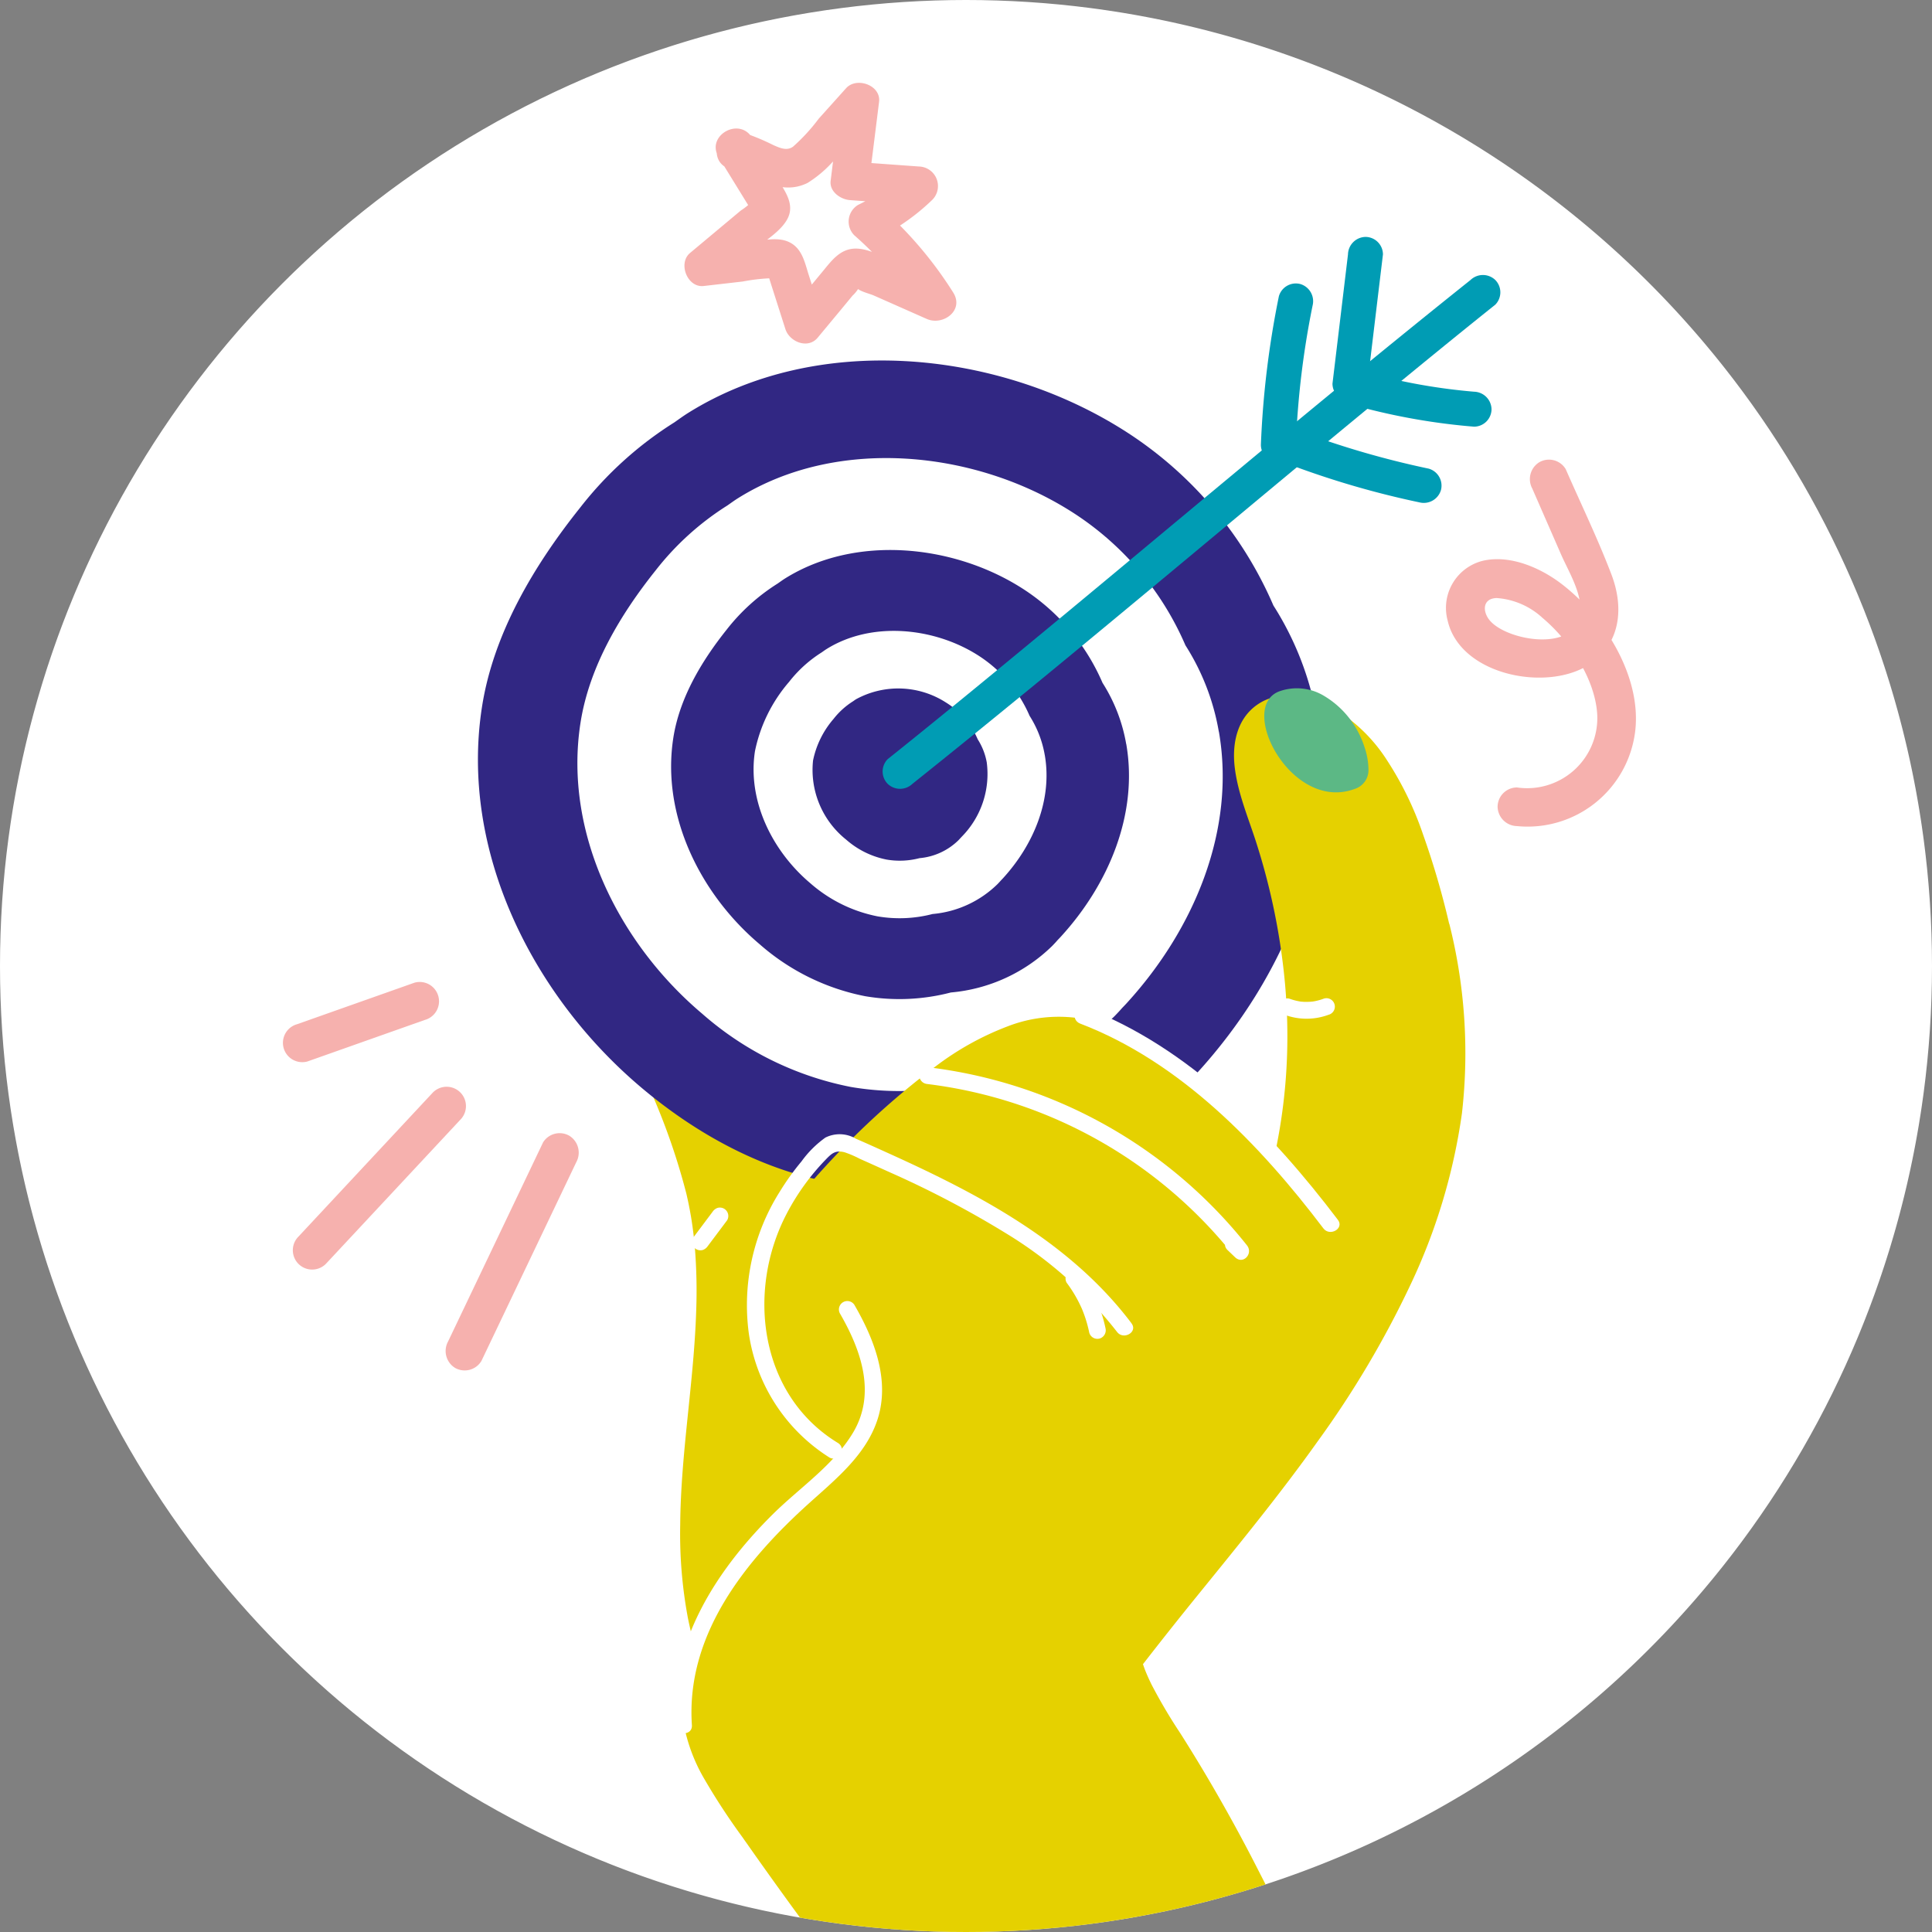 <svg id="picto" xmlns="http://www.w3.org/2000/svg" xmlns:xlink="http://www.w3.org/1999/xlink" width="200" height="200" viewBox="0 0 200 200">
  <rect x="0" y="0" width="200" height="200" fill="#808080" stroke="none"/>
  <defs>
    <clipPath id="clip-path">
      <circle id="Ellipse_58" data-name="Ellipse 58" cx="100" cy="100" r="100" fill="none"/>
    </clipPath>
  </defs>
  <g id="Groupe_425" data-name="Groupe 425" clip-path="url(#clip-path)">
    <path id="Tracé_1207" data-name="Tracé 1207" d="M200,100A100,100,0,1,1,100,0,100,100,0,0,1,200,100" fill="#fff"/>
    <path id="Tracé_1208" data-name="Tracé 1208" d="M72.692,109.863a4.106,4.106,0,0,1-1.586,1.06,3.655,3.655,0,0,1-1.349.44,3.733,3.733,0,0,1-2.3-.528c-.042.109-.22.167-.284.04s-.125-.255-.188-.383a3.2,3.2,0,0,1-1-1.465.47.47,0,0,1,.069-.431c-.425-.879-.844-1.758-1.269-2.637a8.7,8.7,0,0,1-1.19-4.548,3.584,3.584,0,0,1,1.891-2.938,5.081,5.081,0,0,1,3.662-.1,7.711,7.711,0,0,1,5.067,4.732,6.764,6.764,0,0,1-1.522,6.761" fill="#5cb885"/>
    <path id="Tracé_1209" data-name="Tracé 1209" d="M104.409,163.2a21.24,21.24,0,0,1-4.817,8.253,22.047,22.047,0,0,1-7.765,5.237,21.665,21.665,0,0,1-4.53,1.254,28.841,28.841,0,0,1-5.351.252c-.99-.022-1.978-.048-2.969-.022a11.425,11.425,0,0,1-2.575-.079c.326.526.668,1.041,1.043,1.537.136.184-.143.354-.287.194-.571-.648-1.123-1.328-1.633-2.031a2.721,2.721,0,0,1-1.652-2.685,26.581,26.581,0,0,1-1.441-3.176c-.245-.659-.457-1.328-.643-2.005-.072-.255-.141-.51-.205-.767q-.2-.817-.369-1.647a47.324,47.324,0,0,1-.8-9.7c.061-7.416,1.423-14.748,1.657-22.16a56.185,56.185,0,0,0-.138-6.474c-.011-.114-.014-.162-.019-.207-.024-.268-.05-.534-.077-.8s-.053-.451-.074-.621q-.139-1.145-.353-2.279c-.009-.056-.019-.111-.033-.167-.068-.369-.114-.589-.162-.81s-.106-.475-.159-.712a68.325,68.325,0,0,0-3.311-9.745c-.709-1.742-1.439-3.476-2.135-5.224a12.9,12.9,0,0,1-1.24-4.732A4.412,4.412,0,0,1,66.6,99.94,8.471,8.471,0,0,1,71.056,99c6.187.244,11.047,5.43,13.5,10.72a50.515,50.515,0,0,1,2.448,6.729q.3,1.008.595,2.018c.069.234.138.47.208.706a48.312,48.312,0,0,0,3.9,10.238c3.041,5.419,7.332,10.016,10.354,15.449A25.779,25.779,0,0,1,105.2,153.6a21.618,21.618,0,0,1-.794,9.594" fill="#e5d100"/>
    <path id="Tracé_1210" data-name="Tracé 1210" d="M136.342,74.37a31.715,31.715,0,0,0-4.52-11.69,40.334,40.334,0,0,0-15.99-18.45c-12.97-7.97-31.24-9.78-44.52-1.53-.52.32-1.01.68-1.51,1.03a37.94,37.94,0,0,0-9.73,8.8c-4.76,5.96-9,13.03-10.18,20.67-2.31,14.9,5.24,29.88,16.48,39.37,5.76,4.86,12.65,8.64,20.14,9.92a38.927,38.927,0,0,0,16.36-.71c7.27-.83,14.16-3.59,19.36-8.9.35-.36.69-.72,1.02-1.1.23-.24.46-.47.68-.72,8.97-9.83,14.75-23.27,12.42-36.69Z" fill="#312783"/>
    <path id="Tracé_1211" data-name="Tracé 1211" d="M126.171,75.739a24.239,24.239,0,0,0-3.455-8.936,30.829,30.829,0,0,0-12.222-14.1c-9.914-6.093-23.88-7.476-34.031-1.17-.4.245-.772.52-1.154.787a29.018,29.018,0,0,0-7.437,6.727c-3.639,4.556-6.88,9.96-7.782,15.8-1.765,11.389,4.006,22.839,12.6,30.093a32.868,32.868,0,0,0,15.4,7.583,29.743,29.743,0,0,0,12.5-.543,24.147,24.147,0,0,0,14.8-6.8c.267-.275.527-.55.779-.841.176-.183.352-.359.52-.55C123.542,96.27,127.96,86,126.179,75.739Z" fill="#fff"/>
    <path id="Tracé_1212" data-name="Tracé 1212" d="M116.585,77.029a17.209,17.209,0,0,0-2.451-6.34,21.876,21.876,0,0,0-8.672-10.006c-7.034-4.322-16.943-5.3-24.145-.83-.282.174-.548.369-.819.559a20.576,20.576,0,0,0-5.277,4.772c-2.581,3.233-4.881,7.067-5.521,11.21-1.253,8.081,2.842,16.205,8.938,21.352a23.316,23.316,0,0,0,10.922,5.38,21.1,21.1,0,0,0,8.873-.385,17.134,17.134,0,0,0,10.5-4.827c.189-.195.374-.39.553-.6.125-.13.249-.255.369-.391,4.864-5.331,8-12.62,6.735-19.9Z" fill="#312783"/>
    <path id="Tracé_1213" data-name="Tracé 1213" d="M108.153,78.164a11.023,11.023,0,0,0-1.568-4.057,14,14,0,0,0-5.549-6.4c-4.5-2.765-10.841-3.394-15.449-.531-.18.111-.35.236-.524.358a13.158,13.158,0,0,0-3.376,3.053,15.8,15.8,0,0,0-3.533,7.173c-.8,5.17,1.818,10.369,5.719,13.662a14.922,14.922,0,0,0,6.989,3.442,13.526,13.526,0,0,0,5.677-.246,10.964,10.964,0,0,0,6.718-3.089c.121-.125.239-.25.354-.381.079-.084.159-.164.236-.25,3.112-3.411,5.118-8.075,4.309-12.732Z" fill="#fff"/>
    <path id="Tracé_1214" data-name="Tracé 1214" d="M102.157,78.971a6.6,6.6,0,0,0-.941-2.433A8.391,8.391,0,0,0,97.889,72.7a9.118,9.118,0,0,0-9.265-.319c-.108.067-.21.142-.315.215a7.888,7.888,0,0,0-2.024,1.831,9.469,9.469,0,0,0-2.119,4.3,9.232,9.232,0,0,0,3.43,8.193,8.943,8.943,0,0,0,4.191,2.064,8.084,8.084,0,0,0,3.4-.148,6.573,6.573,0,0,0,4.029-1.852c.072-.075.143-.15.212-.229.048-.05.1-.1.141-.15a9.239,9.239,0,0,0,2.585-7.635Z" fill="#312783"/>
    <path id="Tracé_1215" data-name="Tracé 1215" d="M94.453,81.144c16.376-13.076,32.333-26.675,48.516-39.987,3.922-3.227,7.852-6.446,11.821-9.615a1.823,1.823,0,0,0,0-2.56,1.851,1.851,0,0,0-2.559,0C135.855,42.058,119.9,55.657,103.715,68.969c-3.922,3.227-7.852,6.446-11.821,9.616a1.822,1.822,0,0,0,0,2.559,1.85,1.85,0,0,0,2.559,0" fill="#009cb4"/>
    <path id="Tracé_1216" data-name="Tracé 1216" d="M132.389,30.669a95.442,95.442,0,0,0-1.862,15.374,1.81,1.81,0,0,0,3.62,0,89.321,89.321,0,0,1,1.732-14.412,1.854,1.854,0,0,0-1.264-2.226,1.827,1.827,0,0,0-2.226,1.264" fill="#009cb4"/>
    <path id="Tracé_1217" data-name="Tracé 1217" d="M141.557,39.716q.8-6.69,1.606-13.381a1.82,1.82,0,0,0-1.81-1.81,1.854,1.854,0,0,0-1.81,1.81q-.8,6.69-1.606,13.381a1.821,1.821,0,0,0,1.81,1.81,1.854,1.854,0,0,0,1.81-1.81" fill="#009cb4"/>
    <path id="Tracé_1218" data-name="Tracé 1218" d="M133.571,48.117a91.888,91.888,0,0,0,13.368,3.888,1.852,1.852,0,0,0,2.226-1.265,1.829,1.829,0,0,0-1.264-2.226,92.041,92.041,0,0,1-13.368-3.886,1.823,1.823,0,0,0-2.226,1.263,1.848,1.848,0,0,0,1.264,2.226" fill="#009cb4"/>
    <path id="Tracé_1219" data-name="Tracé 1219" d="M140.793,42.124a66.386,66.386,0,0,0,11.8,2.045,1.818,1.818,0,0,0,1.81-1.81,1.857,1.857,0,0,0-1.81-1.81,60.851,60.851,0,0,1-10.839-1.914,1.81,1.81,0,1,0-.962,3.489" fill="#009cb4"/>
    <path id="Tracé_1220" data-name="Tracé 1220" d="M150.02,95.638a84.651,84.651,0,0,0-2.7-9.238,34.053,34.053,0,0,0-3.705-7.648,16.828,16.828,0,0,0-5.967-5.664c-2.267-1.169-5.255-1.687-7.482-.149-2.12,1.463-2.632,4.047-2.351,6.463.321,2.741,1.426,5.285,2.255,7.892a68.147,68.147,0,0,1,2.963,14.638c.04.472.077.942.107,1.415.026.385.047.77.074,1.309,0,.048,0,.1.005.146.013.351.027.7.037,1.267a57.969,57.969,0,0,1-1.019,12.114c-.08.422-.168.842-.3,1.458-.029.138-.058.276-.091.414-.313-.313-.623-.632-.94-.943q-3.915-3.855-8.1-7.414c-2.584-2.2-5.282-4.5-8.519-5.669a14.6,14.6,0,0,0-9.963.213,29.772,29.772,0,0,0-7.478,4.155c-.335.245-.667.494-.993.746-.162.125-.319.25-.478.375a82.742,82.742,0,0,0-7.316,6.5c-.149.146-.3.295-.457.457-.213.215-.422.43-.629.648-.056.056-.112.112-.165.167-.079.082-.159.167-.236.25s-.149.156-.226.239-.159.167-.237.252c-.108.112-.214.226-.318.34-.08.085-.159.17-.263.287-.045.045-.087.093-.21.228-.077.082-.151.165-.225.247-.04.043-.08.088-.123.133s-.1.114-.151.172c-.032.035-.064.07-.093.1s-.085.093-.268.306c-.555.626-1.1,1.258-1.673,1.957q-.522.621-1.02,1.253c-.032.037-.061.074-.09.114-.265.329-.523.659-.778.993l-.1.133a47.69,47.69,0,0,0-2.974,4.209,8.354,8.354,0,0,0-1.41,4.929,9.733,9.733,0,0,0,1.418,4.028c.162.279.329.552.5.823.258.4.521.8.794,1.2.154.226.313.449.478.677q.144.2.295.406.665.9,1.378,1.769a43.584,43.584,0,0,0,6.174,6.145c-.9.932-1.8,1.869-2.754,2.876-.061.061-.117.119-.2.209-.045.043-.085.088-.252.266-.037.035-.069.069-.128.135-.085.086-.167.17-.244.255s-.157.162-.327.343c-.069.072-.138.146-.207.22s-.125.13-.186.2c-.578.611-1.155,1.224-1.816,1.933-.048.051-.1.1-.141.154-.217.228-.433.459-.645.693-.074.075-.144.151-.21.226-.279.3-.552.592-.826.889-.106.114-.21.229-.318.346-.045.05-.093.1-.141.154q-.582.641-1.158,1.3c-.066.072-.13.146-.191.218-.181.207-.361.414-.539.624l-.088.106a36.733,36.733,0,0,0-3.925,5.5c-.066.113-.127.228-.188.342-.037.064-.072.128-.106.191a22.31,22.31,0,0,0-1.06,2.265q-.111.279-.215.558a15.627,15.627,0,0,0-1,6.681,17.665,17.665,0,0,0,2.347,7.027,67.562,67.562,0,0,0,3.949,6.027c.1.147.2.293.308.439q2.377,3.39,4.814,6.74,2.247,3.083,4.544,6.128,2.688,3.57,5.452,7.085c.844,1.076,1.691,2.154,2.549,3.219a6.172,6.172,0,0,0,2.934,2.27c2.411.736,4.95-.555,7.1-1.516q7.8-3.493,15.6-6.981,3.9-1.749,7.8-3.493c1.954-.876,4.9-1.773,5.032-4.344a5.268,5.268,0,0,0-1.341-3.343c-.468-.983-.974-1.952-1.469-2.921q-1.437-2.824-2.976-5.59c-.29-.523-.585-1.044-.879-1.561q-2-3.518-4.172-6.937a55.169,55.169,0,0,1-2.942-4.976c-.253-.51-.489-1.03-.7-1.561-.077-.2-.146-.4-.215-.6q2.885-3.72,5.861-7.38c4.193-5.17,8.412-10.327,12.273-15.755a100.829,100.829,0,0,0,9.579-16.188,61.283,61.283,0,0,0,5.306-17.7,54.813,54.813,0,0,0-1.307-19.627" fill="#e5d100"/>
    <path id="Tracé_1221" data-name="Tracé 1221" d="M141.663,79.756a2.033,2.033,0,0,1-1.448,1.921c-6.532,2.409-12.168-8.459-7.789-10.107a5.419,5.419,0,0,1,4.569.426,9.39,9.39,0,0,1,3.291,3.236,9.788,9.788,0,0,1,.971,2.122,7.387,7.387,0,0,1,.406,2.4" fill="#5cb885"/>
    <path id="Tracé_1222" data-name="Tracé 1222" d="M114.44,137.494a14.184,14.184,0,0,0-2.513-5.585.9.9,0,0,0-1.193-.312.881.881,0,0,0-.313,1.192,13.568,13.568,0,0,1,1.493,2.511c.114.251.124.277.218.52s.173.465.249.7a13.743,13.743,0,0,1,.378,1.437.877.877,0,0,0,1.072.609.893.893,0,0,0,.609-1.072" fill="#fff"/>
    <path id="Tracé_1223" data-name="Tracé 1223" d="M117.139,136.994c-6.31-8.369-15.69-13.317-25.047-17.555-1.155-.523-2.311-1.049-3.475-1.552a3.3,3.3,0,0,0-3.171-.125,10.728,10.728,0,0,0-2.471,2.461,26.71,26.71,0,0,0-2.265,3.157,22,22,0,0,0-3.2,14.6,18.3,18.3,0,0,0,8.375,12.914.873.873,0,0,0,.88-1.506c-8.146-4.948-9.514-15.7-5.349-23.706a23.991,23.991,0,0,1,4.01-5.587c.627-.651,1.021-1.067,2.007-.811a10.843,10.843,0,0,1,1.582.679q1.56.694,3.113,1.4a101.509,101.509,0,0,1,12.09,6.356,42.622,42.622,0,0,1,11.416,10.157c.667.885,2.181.017,1.5-.88" fill="#fff"/>
    <path id="Tracé_1224" data-name="Tracé 1224" d="M86.928,135.932c2.188,3.768,3.808,8.289,1.391,12.354-2.016,3.391-5.567,5.74-8.329,8.479-5.83,5.781-10.689,13.285-10.109,21.823.076,1.114,1.82,1.122,1.744,0-.64-9.4,5.573-17.068,12.16-23,2.772-2.5,5.9-5.009,7.073-8.7,1.292-4.075-.387-8.319-2.425-11.829a.872.872,0,0,0-1.5.88" fill="#fff"/>
    <path id="Tracé_1225" data-name="Tracé 1225" d="M73.265,129l2.01-2.681a.87.87,0,0,0,.088-.671.889.889,0,0,0-.4-.521.878.878,0,0,0-.672-.088,1.018,1.018,0,0,0-.521.4l-2.01,2.68a.877.877,0,0,0-.088.672.891.891,0,0,0,.4.521.88.88,0,0,0,.671.088,1.02,1.02,0,0,0,.521-.4" fill="#fff"/>
    <path id="Tracé_1226" data-name="Tracé 1226" d="M133.037,105.069a6.539,6.539,0,0,0,4.488-.018.872.872,0,1,0-.463-1.681,5.737,5.737,0,0,1-.954.272c-.041.008-.35.061-.118.025-.07.01-.141.016-.211.023-.165.015-.331.022-.5.023s-.331,0-.5-.019a.935.935,0,0,1-.212-.021c.115.016.122.017.021,0-.047-.007-.093-.015-.14-.024a5.786,5.786,0,0,1-.956-.263.877.877,0,0,0-1.072.609.9.9,0,0,0,.609,1.072" fill="#fff"/>
    <path id="Tracé_1227" data-name="Tracé 1227" d="M95.97,112.214a48.032,48.032,0,0,1,31.884,17.936l1.232-1.232-.779-.747c-.811-.776-2.045.455-1.233,1.233l.78.746c.832.8,1.909-.372,1.232-1.232A49.716,49.716,0,0,0,95.97,110.471c-1.112-.13-1.1,1.614,0,1.743" fill="#fff"/>
    <path id="Tracé_1228" data-name="Tracé 1228" d="M111.816,105.96c10.36,3.96,18.607,12.528,25.179,21.2.669.883,2.183.015,1.505-.88-6.874-9.066-15.388-17.857-26.221-22-1.048-.4-1.5,1.284-.463,1.681" fill="#fff"/>
    <path id="Tracé_1229" data-name="Tracé 1229" d="M158.628,50.593l2.956,6.765c.8,1.835,2.308,4.22,1.988,6.3-.59,3.827-7.379,2.7-9.267.665-.873-.943-.874-2.379.631-2.413a7.784,7.784,0,0,1,4.745,2.055c2.808,2.355,5.516,6.387,5.67,10.135a7.267,7.267,0,0,1-8.32,7.417,2.013,2.013,0,0,0-2,2,2.048,2.048,0,0,0,2,2,11.222,11.222,0,0,0,12.244-9.825c.683-5.735-3.3-12.006-7.749-15.339-2.175-1.63-5.268-2.943-8.028-2.3a5.024,5.024,0,0,0-3.638,6.187c1.3,5.724,10.457,7.448,14.778,4.468,3.165-2.182,3.465-5.862,2.177-9.239-1.407-3.691-3.149-7.282-4.731-10.9a2.014,2.014,0,0,0-2.738-.718,2.052,2.052,0,0,0-.718,2.738" fill="#f6b1ae"/>
    <path id="Tracé_1230" data-name="Tracé 1230" d="M74.389,16.263l1.834,2.975.855,1.389.489.793q.336.7.211.221l.273-1.01a6.294,6.294,0,0,1-1.359,1.161l-1.815,1.517L71.43,26.191c-1.267,1.06-.283,3.612,1.415,3.416l4.044-.465a19.165,19.165,0,0,1,3.78-.352l-1.01-.273q-.453-.813-.106.067.146.458.292.914l.438,1.372q.512,1.6,1.022,3.2c.419,1.315,2.329,2.108,3.344.883l2.409-2.9,1.2-1.453a3.46,3.46,0,0,0,.6-.726l.195-.227q-.786.035-.314.182c.211.317,1.339.592,1.7.753l1.759.778,3.737,1.655c1.677.743,3.913-.88,2.738-2.738a40.638,40.638,0,0,0-7.423-8.75l-.405,3.143a22.246,22.246,0,0,0,5.7-4.018,2.025,2.025,0,0,0-1.415-3.416l-7.152-.517,2,2Q90.494,14.633,91,10.55c.215-1.732-2.327-2.628-3.416-1.415l-2.822,3.142a19.222,19.222,0,0,1-2.67,2.908c-.642.459-1.352.131-2.013-.154a23.77,23.77,0,0,0-3.4-1.392c-2.5-.646-3.56,3.213-1.064,3.859,2.71.7,5.069,2.854,7.976,1.444a12.152,12.152,0,0,0,3.378-3.137l3.449-3.84L87,10.55q-.507,4.083-1.012,8.166c-.14,1.127,1.033,1.931,2,2l7.152.518-1.415-3.417a18.775,18.775,0,0,1-4.893,3.392,2.013,2.013,0,0,0-.4,3.143,36.834,36.834,0,0,1,6.8,7.941l2.738-2.738-4.837-2.142c-1.385-.614-3.023-1.693-4.573-1.679-1.606.015-2.493,1.275-3.421,2.394l-3.312,4,3.345.883q-.729-2.286-1.46-4.573c-.392-1.23-.656-2.626-1.875-3.3-1.255-.7-2.884-.228-4.227-.074l-4.757.548,1.415,3.416,3.81-3.185c1.106-.925,2.752-1.89,3.437-3.184.778-1.473-.221-2.825-.973-4.045l-2.689-4.364c-1.349-2.189-4.812-.181-3.456,2.02" fill="#f6b1ae"/>
    <path id="Tracé_1231" data-name="Tracé 1231" d="M31.823,109.884l12.155-4.3a2,2,0,1,0-1.064-3.859l-12.155,4.3a2,2,0,1,0,1.064,3.859" fill="#f6b1ae"/>
    <path id="Tracé_1232" data-name="Tracé 1232" d="M44.819,113.087,30.9,128.009a2,2,0,0,0,2.83,2.83l13.92-14.922a2,2,0,0,0-2.83-2.83" fill="#f6b1ae"/>
    <path id="Tracé_1233" data-name="Tracé 1233" d="M56.2,118.3l-9.816,20.571A2.055,2.055,0,0,0,47.1,141.6a2.018,2.018,0,0,0,2.738-.718l9.817-20.571a2.057,2.057,0,0,0-.718-2.738,2.018,2.018,0,0,0-2.738.718" fill="#f6b1ae"/>
  </g>
</svg>
